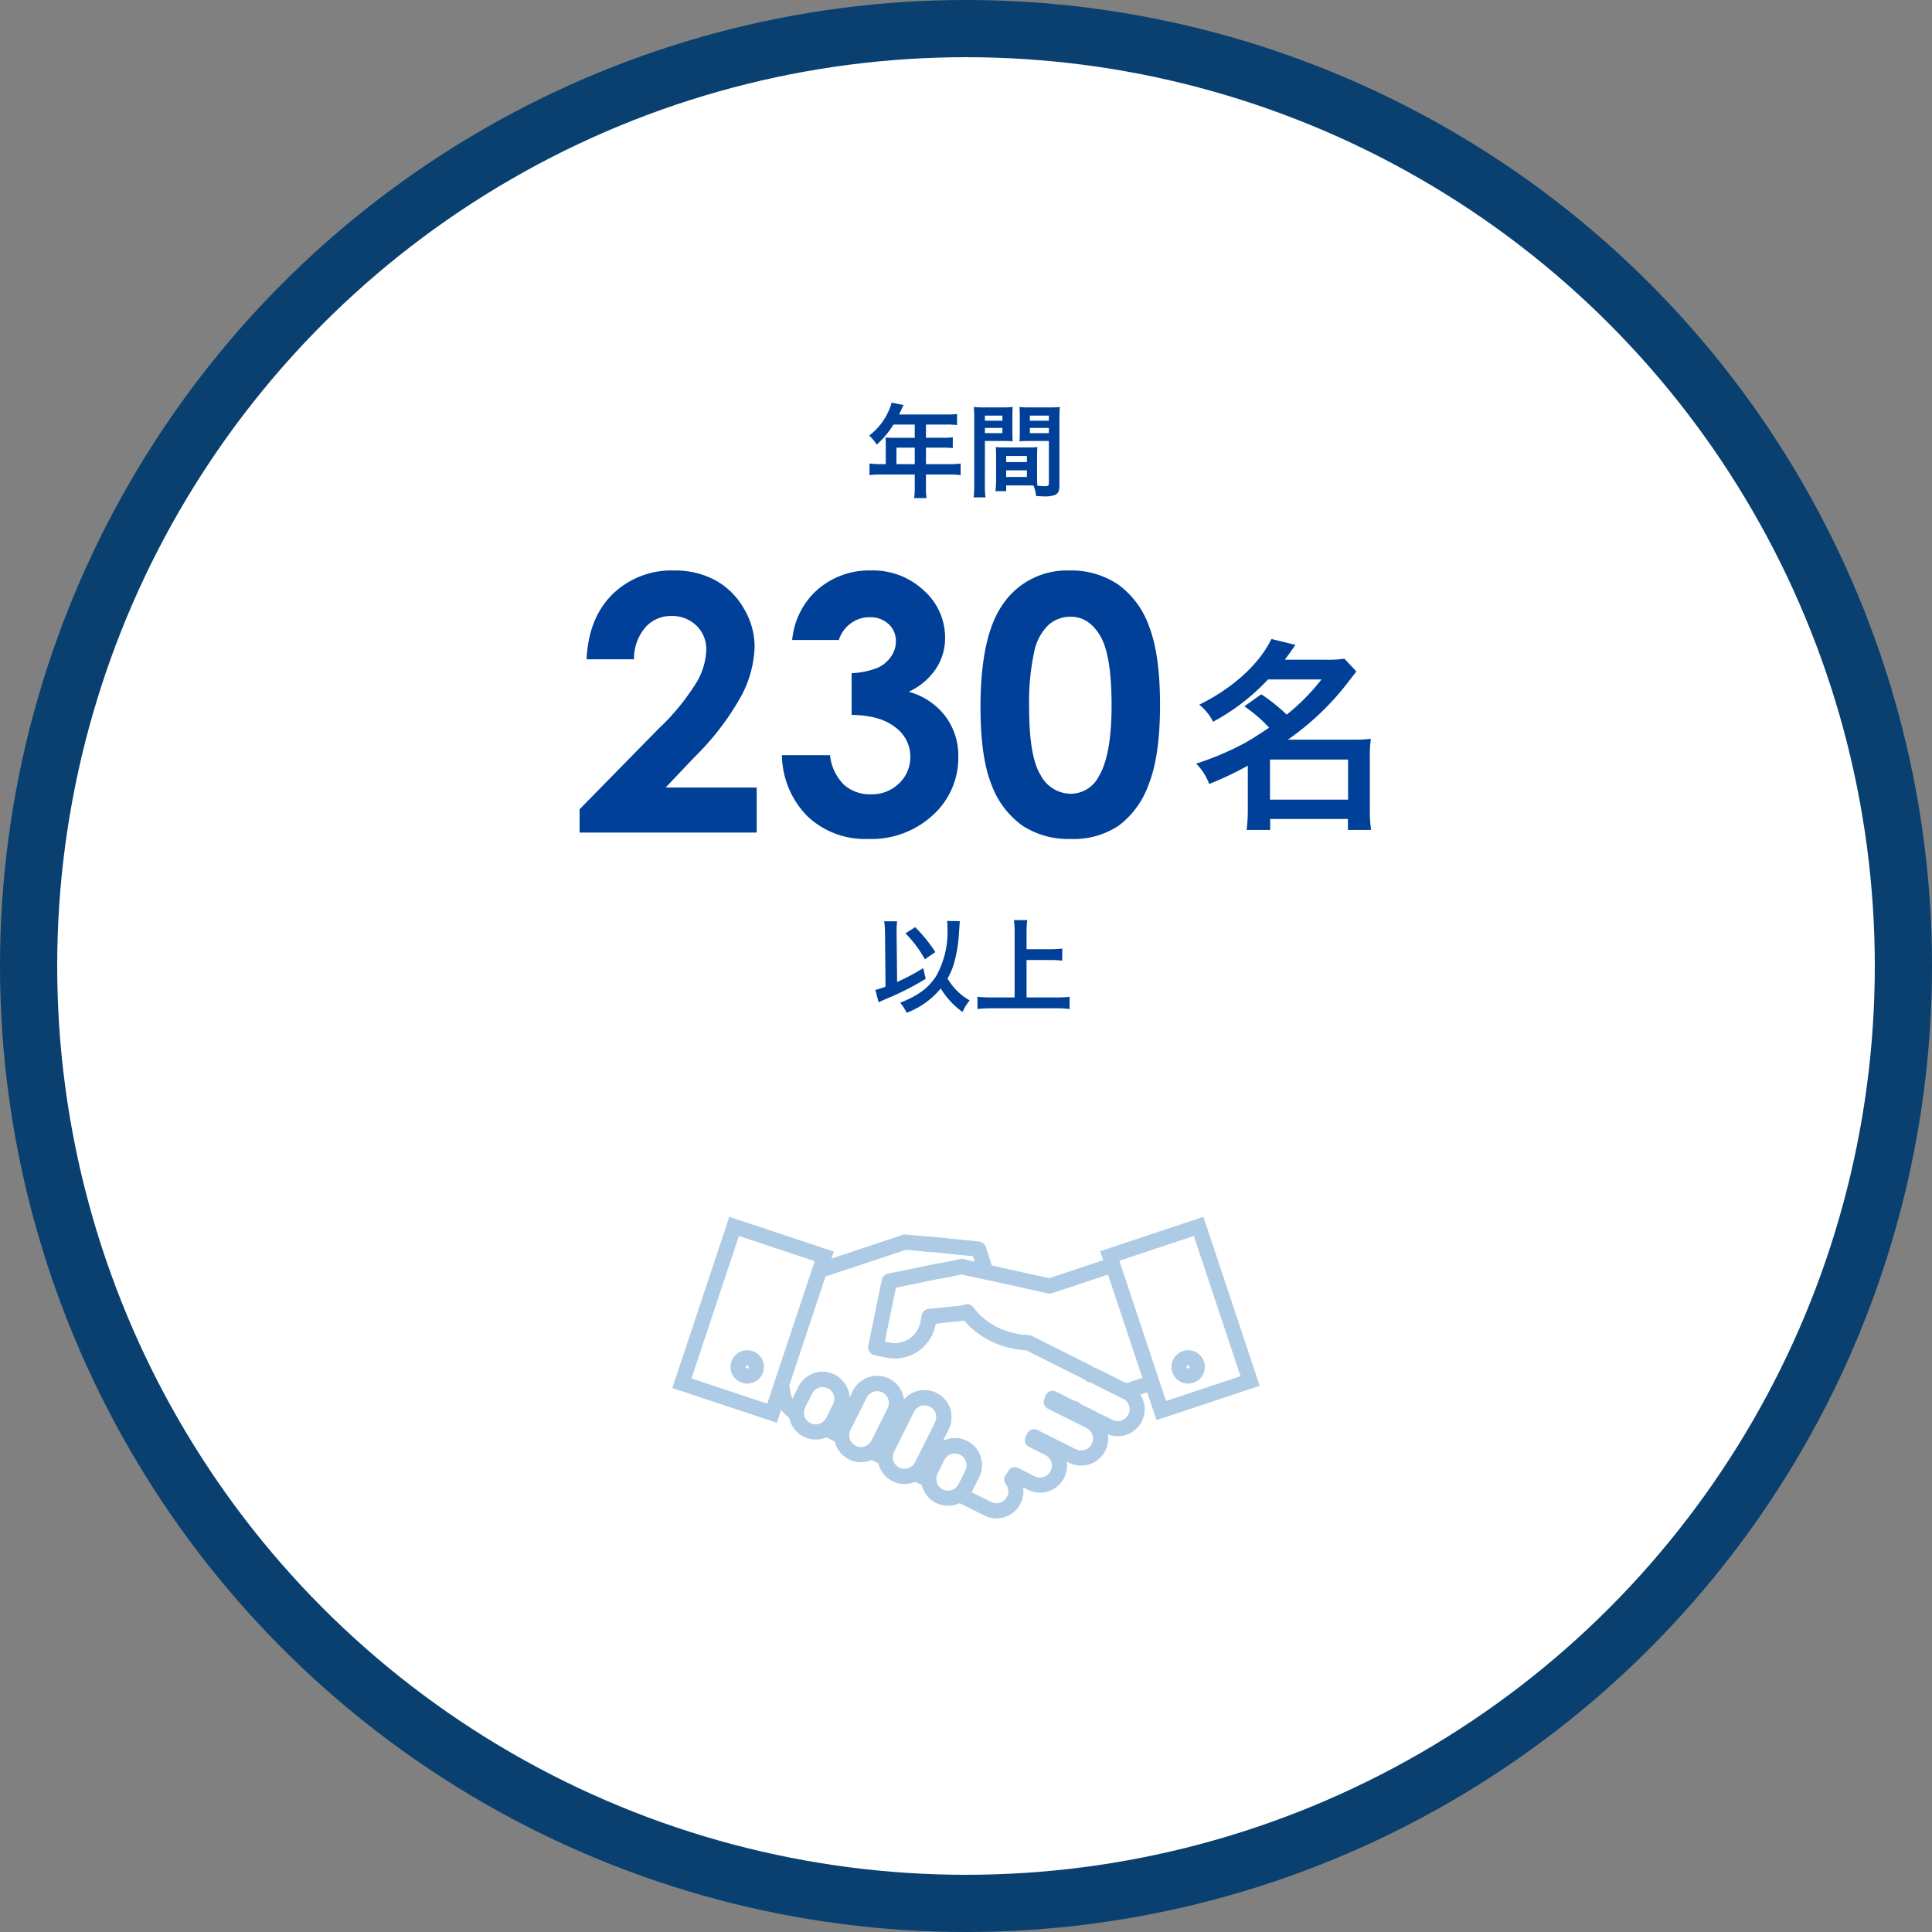 <svg xmlns="http://www.w3.org/2000/svg" width="304" height="304" viewBox="0 0 304 304">
  <rect x="0" y="0" width="304" height="304" fill="#808080" stroke="none"/>
  <g id="グループ_1891" data-name="グループ 1891" transform="translate(-1081 -493)">
    <circle id="楕円形_82" data-name="楕円形 82" cx="152" cy="152" r="152" transform="translate(1081 493)" fill="#09406f"/>
    <circle id="楕円形_83" data-name="楕円形 83" cx="143" cy="143" r="143" transform="translate(1090 502)" fill="#fff"/>
    <g id="グループ_1761" data-name="グループ 1761" transform="translate(764 -590)">
      <path id="製品_サービス" data-name="製品・サービス" d="M8.8-16.864a23.43,23.43,0,0,1,3.9,3.36C10.976-12.352,9.92-11.68,8.9-11.1A46.565,46.565,0,0,1,1.216-7.84a8.817,8.817,0,0,1,2.048,3.2,53.1,53.1,0,0,0,6.08-2.88V-.576a24.071,24.071,0,0,1-.192,3.168h3.712V.864H25.088V2.592h3.648a21.477,21.477,0,0,1-.192-3.168V-8.8a19.342,19.342,0,0,1,.16-2.944,19.7,19.7,0,0,1-2.688.128H15.648a42.636,42.636,0,0,0,9.632-9.248c.736-.96.768-.992,1.152-1.472l-1.888-2.016a17.58,17.58,0,0,1-2.816.16h-6.56c.544-.736.832-1.12,1.664-2.336l-3.776-.928C11.168-23.52,6.944-19.68,1.7-17.12a7.993,7.993,0,0,1,2.176,2.688,33.183,33.183,0,0,0,8.64-6.656h8.416a33.248,33.248,0,0,1-5.472,5.536,27.839,27.839,0,0,0-4-3.2ZM12.832-8.48H25.12v6.3H12.832Z" transform="translate(504 1211)" fill="#004098"/>
      <path id="製品_サービス-2" data-name="製品・サービス" d="M9.762-27.262H2.3Q2.6-33.77,6.385-37.5a13.264,13.264,0,0,1,9.721-3.732,13.177,13.177,0,0,1,6.467,1.545,11.574,11.574,0,0,1,4.484,4.457,11.716,11.716,0,0,1,1.682,5.92A17.536,17.536,0,0,1,26.7-21.6,42.045,42.045,0,0,1,19.25-11.84L14.738-7.082H29.066V0H1.2V-3.664L13.645-16.352a36.324,36.324,0,0,0,6-7.342,10.806,10.806,0,0,0,1.49-5.018,5.158,5.158,0,0,0-1.545-3.842,5.438,5.438,0,0,0-3.979-1.518,5.277,5.277,0,0,0-4.1,1.832A7.6,7.6,0,0,0,9.762-27.262ZM42-30.3H34.645a12.2,12.2,0,0,1,3.2-7.164,12.307,12.307,0,0,1,9.215-3.773,11.661,11.661,0,0,1,8.3,3.145,9.9,9.9,0,0,1,3.35,7.465,8.694,8.694,0,0,1-1.463,4.895,10.455,10.455,0,0,1-4.252,3.582,10.839,10.839,0,0,1,5.729,3.814,10.306,10.306,0,0,1,2.064,6.412,12.123,12.123,0,0,1-3.992,9.174,14.243,14.243,0,0,1-10.172,3.76,13.215,13.215,0,0,1-9.543-3.541,13.916,13.916,0,0,1-4.047-9.639h7.574a7.621,7.621,0,0,0,2.174,4.635,6.106,6.106,0,0,0,4.252,1.518,6.1,6.1,0,0,0,4.443-1.723,5.661,5.661,0,0,0,1.764-4.211,5.7,5.7,0,0,0-2.379-4.621Q48.48-18.457,44-18.512v-6.562a12.362,12.362,0,0,0,4.115-.861A5.1,5.1,0,0,0,50.217-27.7a4.2,4.2,0,0,0,.752-2.379A3.576,3.576,0,0,0,49.82-32.8a4.212,4.212,0,0,0-3.008-1.08,4.871,4.871,0,0,0-2.98,1A4.992,4.992,0,0,0,42-30.3ZM78.285-41.234a13.194,13.194,0,0,1,7.588,2.16,13.7,13.7,0,0,1,4.922,6.6q1.736,4.443,1.736,12.373,0,8.012-1.764,12.469A14,14,0,0,1,86.023-1.08,12.78,12.78,0,0,1,78.5,1.012a13.234,13.234,0,0,1-7.629-2.105,13.73,13.73,0,0,1-4.84-6.4q-1.75-4.293-1.75-12.223,0-11.074,3.418-16.051A12.171,12.171,0,0,1,78.285-41.234Zm.191,7.273a5.252,5.252,0,0,0-3.445,1.244,8.064,8.064,0,0,0-2.3,4.279,37.5,37.5,0,0,0-.793,8.887q0,7.629,1.818,10.541A5.413,5.413,0,0,0,78.477-6.1a4.977,4.977,0,0,0,4.43-2.762q2-3.336,2-11.156,0-7.93-1.791-10.937T78.477-33.961Z" transform="translate(407 1214)" fill="#004098"/>
    </g>
    <path id="製品_サービス-3" data-name="製品・サービス" d="M12.016-13.088a6.534,6.534,0,0,1,.064,1.056A14.2,14.2,0,0,1,10.352-4.5C9.184-2.608,7.456-1.312,4.64-.224A7.335,7.335,0,0,1,5.664,1.36a12.745,12.745,0,0,0,5.36-3.824,12.471,12.471,0,0,0,3.44,3.7,7.038,7.038,0,0,1,1.12-1.824A9.237,9.237,0,0,1,12.1-4.032,11.451,11.451,0,0,0,13.1-6.368a21.478,21.478,0,0,0,.768-4.464c.144-2.048.144-2.048.16-2.224ZM2.336-2.752a10.459,10.459,0,0,1-1.6.512L1.248-.288c.4-.192.512-.24,1.12-.512A42.822,42.822,0,0,0,8.656-3.984l-.384-1.68A33.438,33.438,0,0,1,4.16-3.488L4.08-11.12v-.352a14.13,14.13,0,0,1,.08-1.568H2.128a14.638,14.638,0,0,1,.128,1.9Zm3.136-8.384a18.487,18.487,0,0,1,3.056,4.08l1.648-1.136a23.944,23.944,0,0,0-3.168-3.92ZM24.528-6.944h3.76a16.706,16.706,0,0,1,1.856.1v-1.9a16.3,16.3,0,0,1-1.856.1h-3.76v-2.736a12.911,12.911,0,0,1,.112-1.84h-2.1a13.7,13.7,0,0,1,.112,1.84V-1.056H19.008a21.113,21.113,0,0,1-2.208-.1V.768A20,20,0,0,1,19.008.656h10.16A17.458,17.458,0,0,1,31.3.768v-1.92a20.548,20.548,0,0,1-2.16.1H24.528Z" transform="translate(1218 651)" fill="#004098"/>
    <path id="製品_サービス-4" data-name="製品・サービス" d="M3.376-3.968H2.56a13.409,13.409,0,0,1-1.744-.1V-2.24a13.76,13.76,0,0,1,1.744-.1H7.936V-.368a11.661,11.661,0,0,1-.1,1.744H9.792A9.635,9.635,0,0,1,9.7-.336v-2h3.712a13.583,13.583,0,0,1,1.744.1V-4.064a13.07,13.07,0,0,1-1.744.1H9.7V-6.56H12.32a15.057,15.057,0,0,1,1.6.064v-1.7a11.745,11.745,0,0,1-1.648.08H9.7v-2.08H12.96a11.776,11.776,0,0,1,1.632.08v-1.744a11.362,11.362,0,0,1-1.632.08H5.472c.288-.624.448-.96.464-1.008.112-.24.144-.288.24-.48l-1.9-.384a4.622,4.622,0,0,1-.384,1.168A9.932,9.932,0,0,1,.768-8.464,7,7,0,0,1,1.952-7.04a14.754,14.754,0,0,0,2.64-3.152H7.936v2.08H4.448c-.432,0-.784-.016-1.12-.048a8.785,8.785,0,0,1,.048.928Zm1.68,0V-6.56h2.88v2.592ZM27.184-5.216c0-.624.016-1.024.048-1.44a12.868,12.868,0,0,1-1.488.064H22.176a13.046,13.046,0,0,1-1.488-.064c.032.432.048.88.048,1.44v3.9a11.03,11.03,0,0,1-.112,1.6h1.7v-.9h3.392c.128,0,.432,0,.9.016a6.077,6.077,0,0,1,.416,1.648c.816.048.88.048,1.1.048A4.874,4.874,0,0,0,29.936.912C30.512.672,30.7.256,30.7-.7v-10.48c0-.8.016-1.2.064-1.776a14.353,14.353,0,0,1-1.648.064H26.048a13.69,13.69,0,0,1-1.632-.064c.032.5.048.944.048,1.488v2.448c0,.688-.016.992-.048,1.456.4-.032.912-.048,1.472-.048H29.04V-.928c0,.32-.144.432-.592.432-.288,0-.864-.048-1.216-.08-.032-.416-.048-.784-.048-1.392ZM26.048-11.6H29.04v.8H26.048Zm0,1.936H29.04v.816H26.048ZM22.32-5.248h3.264v.96H22.32Zm0,2.256h3.264v1.04H22.32ZM18.976-7.616h2.9c.56,0,1.056.016,1.472.048-.032-.352-.048-.72-.048-1.456v-2.448c0-.624.016-.976.048-1.488a13.519,13.519,0,0,1-1.632.064H18.88a14.532,14.532,0,0,1-1.648-.064,17.738,17.738,0,0,1,.064,1.792V-.72a14.3,14.3,0,0,1-.1,1.984h1.872a13.878,13.878,0,0,1-.1-1.968Zm0-3.984h2.752v.8H18.976Zm0,1.936h2.752v.816H18.976Z" transform="translate(1217 570)" fill="#004098"/>
    <g id="グループ_1776" data-name="グループ 1776" transform="translate(1131.047 540.573)">
      <g id="グループ_1563" data-name="グループ 1563" transform="translate(71.864 146.666)">
        <g id="グループ_1562" data-name="グループ 1562" transform="translate(0)">
          <path id="パス_855" data-name="パス 855" d="M110.926,192.069a4.223,4.223,0,0,1-1.9-.454l-3.961-1.978c-.152-.049-.3-.1-.454-.159a1.192,1.192,0,0,1-.254-2.1,1.849,1.849,0,0,0,.624-.708l1.078-2.15a1.868,1.868,0,0,0-3.342-1.668L101.64,185a1.843,1.843,0,0,0-.188.955,1.191,1.191,0,0,1-1.721,1.149l-2.139-1.07a1.192,1.192,0,0,1-.119-2.062,1.838,1.838,0,0,0,.653-.728l3.143-6.271a1.866,1.866,0,0,0-3.338-1.671l-3.138,6.274a1.824,1.824,0,0,0-.19.949,1.192,1.192,0,0,1-1.721,1.15l-2.139-1.07a1.192,1.192,0,0,1-.115-2.065,1.818,1.818,0,0,0,.648-.725l2.544-5.079a1.864,1.864,0,0,0-3.335-1.668l-2.545,5.079a1.828,1.828,0,0,0-.189.948,1.192,1.192,0,0,1-1.72,1.151l-2.413-1.2a1.191,1.191,0,0,1-.122-2.062,1.887,1.887,0,0,0,.658-.73l1.076-2.15a1.865,1.865,0,1,0-3.335-1.668l-1.076,2.147a1.852,1.852,0,0,0-.194.926,1.191,1.191,0,0,1-1.836,1.055c-2.119-1.368-2.36-2.635-2.725-4.551a1.217,1.217,0,0,1,.941-1.423,1.163,1.163,0,0,1,1.387.916l.012.061a8.961,8.961,0,0,0,.415,1.689l.945-1.887a4.247,4.247,0,0,1,8.041,1.729L88.354,172a4.247,4.247,0,0,1,8.011,1.383,4.249,4.249,0,0,1,7.034,4.654l-.933,1.862a4.25,4.25,0,0,1,5.722,5.688l-1.079,2.151q-.052.1-.11.2l3.092,1.545a1.862,1.862,0,0,0,2.5-.829,1.878,1.878,0,0,0-.2-1.981,1.189,1.189,0,0,1-.01-1.447,6.134,6.134,0,0,0,.406-.622,1.191,1.191,0,0,1,1.564-.469l2.594,1.3a1.864,1.864,0,1,0,1.668-3.334l-2.572-1.29a1.193,1.193,0,0,1-.53-1.6l.267-.528a1.192,1.192,0,0,1,1.6-.528l6.043,3.026a1.865,1.865,0,0,0,1.67-3.336l-6.073-3.038a1.192,1.192,0,0,1-.566-1.526c.065-.155.117-.31.167-.466a1.192,1.192,0,0,1,1.668-.7l2.661,1.334a1.87,1.87,0,0,0,.447.151,1.187,1.187,0,0,1,.545.274,1.841,1.841,0,0,0,.391.265l4.838,2.422a1.864,1.864,0,0,0,1.668-3.335L126,170.8a1.955,1.955,0,0,0-.454-.154,1.185,1.185,0,0,1-.534-.27,1.863,1.863,0,0,0-.385-.263l-8.99-4.5a14.794,14.794,0,0,1-2.341-.322,13.491,13.491,0,0,1-7.424-4.352l-4.515.471-.051.271a6.51,6.51,0,0,1-7.663,5.08l-1.931-.4a1.258,1.258,0,0,1-.944-1.414l2.136-10.4a1.19,1.19,0,0,1,.574-.793,1.121,1.121,0,0,1,.429-.189l3.578-.719,3.959-.84a1.274,1.274,0,0,1,.332-.023l3.195-.643a1.075,1.075,0,0,1,.467-.088,1.185,1.185,0,0,1,.642.117l1.42.314-.277-.879-2.872-.273-3.772-.4a1.144,1.144,0,0,1-.295.012l-3.6-.341L84.25,153.935a1.191,1.191,0,0,1-.752-2.261l12.391-4.125a1.143,1.143,0,0,1,.689-.157l3.609.342a1.068,1.068,0,0,1,.318-.013l7.66.772a1.348,1.348,0,0,1,1.1.872l1.125,3.56A1.19,1.19,0,0,1,109,154.446l-3.539-.783-3.544.713a1.2,1.2,0,0,1-.306.021l-6.524,1.352-1.748,8.515.778.16a4.119,4.119,0,0,0,4.851-3.207l.214-1.124a1.191,1.191,0,0,1,1.047-.962l5.533-.577a1.192,1.192,0,0,1,1.047-.018l.075.035a1.2,1.2,0,0,1,.46.38,10.866,10.866,0,0,0,6.465,4.012,12.224,12.224,0,0,0,2.181.28,1.209,1.209,0,0,1,.488.125l9.213,4.612a4.044,4.044,0,0,1,.656.41,4.243,4.243,0,0,1,.717.276l4.843,2.428a4.247,4.247,0,0,1-3.451,7.751,4.252,4.252,0,0,1-6.1,4.465l-.38-.191a4.241,4.241,0,0,1-6.093,4.446l-.766-.382a4.245,4.245,0,0,1-4.195,4.885Z" transform="translate(-76.043 -147.386)" fill="#aecbe6"/>
          <g id="グループ_1561" data-name="グループ 1561" transform="translate(2.193 3.68)">
            <path id="パス_856" data-name="パス 856" d="M109.268,198.389a4.245,4.245,0,0,1-3.79-6.147l1.075-2.148a4.252,4.252,0,0,1,5.7-1.9h0a4.254,4.254,0,0,1,1.9,5.7l-1.079,2.151A4.259,4.259,0,0,1,109.268,198.389Zm1.087-8.259a1.867,1.867,0,0,0-1.672,1.029l-1.075,2.147a1.867,1.867,0,0,0,3.34,1.67l1.078-2.149a1.867,1.867,0,0,0-1.671-2.7Z" transform="translate(-84.204 -159.376)" fill="#aecbe6"/>
            <path id="パス_857" data-name="パス 857" d="M83.05,185.267a4.247,4.247,0,0,1-3.792-6.151l1.075-2.146a4.247,4.247,0,1,1,7.6,3.8l-1.075,2.148a4.211,4.211,0,0,1-2.455,2.128A4.266,4.266,0,0,1,83.05,185.267ZM84.132,177a1.867,1.867,0,0,0-1.668,1.032l-1.076,2.147a1.865,1.865,0,0,0,3.335,1.671L85.8,179.7a1.864,1.864,0,0,0-.831-2.5h0A1.856,1.856,0,0,0,84.132,177Z" transform="translate(-78.805 -156.673)" fill="#aecbe6"/>
            <path id="パス_858" data-name="パス 858" d="M100.645,193.008a4.247,4.247,0,0,1-3.79-6.151l3.137-6.271a4.254,4.254,0,0,1,5.7-1.9h0a4.259,4.259,0,0,1,1.9,5.7l-3.142,6.27a4.26,4.26,0,0,1-3.8,2.351Zm3.148-12.386a1.868,1.868,0,0,0-1.671,1.03l-3.138,6.274a1.864,1.864,0,0,0,3.335,1.666l3.142-6.269a1.866,1.866,0,0,0-1.667-2.7Z" transform="translate(-82.427 -157.418)" fill="#aecbe6"/>
            <path id="パス_859" data-name="パス 859" d="M92.022,189a4.253,4.253,0,0,1-3.8-6.148l2.544-5.08a4.247,4.247,0,0,1,7.6,3.8l-2.544,5.079a4.257,4.257,0,0,1-3.8,2.349Zm2.545-11.192a1.865,1.865,0,0,0-1.666,1.03l-2.545,5.079a1.867,1.867,0,0,0,.835,2.5,1.861,1.861,0,0,0,2.5-.832l2.544-5.078a1.865,1.865,0,0,0-.833-2.5l0,0A1.855,1.855,0,0,0,94.567,177.806Z" transform="translate(-80.652 -156.838)" fill="#aecbe6"/>
            <path id="パス_860" data-name="パス 860" d="M135.059,174.239a1.2,1.2,0,0,1-.534-.126l-4.715-2.36a1.938,1.938,0,0,0-.455-.155,1.185,1.185,0,0,1-.534-.27,1.864,1.864,0,0,0-.385-.263l-8.99-4.5-.31-.019a.721.721,0,0,1-.082-.006c-.2-.017-.4-.04-.6-.064-.231-.03-.408-.059-.586-.087l-.091-.016c-.241-.04-.464-.083-.685-.134-.192-.043-.394-.092-.595-.142l-.124-.036-.5-.148c-.1-.03-.208-.068-.321-.108l-.074-.024c-.071-.023-.142-.047-.21-.072l-.519-.2c-.174-.072-.3-.128-.43-.186l-.177-.078c-.075-.034-.172-.081-.267-.127l-.118-.058c-.028-.013-.055-.028-.082-.043l-.069-.034c-.128-.063-.284-.148-.437-.236l-.091-.05c-.09-.048-.219-.127-.35-.207l-.075-.046-.049-.033a12.382,12.382,0,0,1-2.925-2.524l-4.512.471-.051.271a6.51,6.51,0,0,1-7.663,5.08l-1.931-.4a1.258,1.258,0,0,1-.944-1.414l2.136-10.4a1.19,1.19,0,0,1,.574-.793,1.121,1.121,0,0,1,.429-.189l3.578-.719,3.959-.84a1.274,1.274,0,0,1,.332-.023l3.194-.643a1.08,1.08,0,0,1,.468-.088,1.185,1.185,0,0,1,.642.117l13.152,2.907,9.43-3.138a1.191,1.191,0,1,1,.753,2.26l-9.743,3.242a1.2,1.2,0,0,1-.633.033l-13.578-3-3.544.713a1.2,1.2,0,0,1-.306.021L98.9,156.7l-1.748,8.515.778.16a4.119,4.119,0,0,0,4.851-3.207l.214-1.124a1.191,1.191,0,0,1,1.047-.962l5.375-.561a1.161,1.161,0,0,1,.268-.144,1.192,1.192,0,0,1,1.4.429,9.7,9.7,0,0,0,2.8,2.594l.044.03.021.014.03.017c.1.06.193.12.294.175l.09.048q.167.1.339.183c.052.026.091.045.122.063l.326.156c.091.038.144.062.195.087s.173.076.282.122l.716.262c.083.029.157.056.233.079l.5.147c.187.048.368.093.55.133s.358.076.534.1l-.1,1.192.187-1.176c.156.025.311.049.469.07l.1.016c.1.01.262.027.427.042h0c.217.014.382.026.542.031a1.209,1.209,0,0,1,.5.125l9.213,4.612a4.045,4.045,0,0,1,.656.41,4.244,4.244,0,0,1,.717.276l4.276,2.141,3.315-1.1a1.191,1.191,0,0,1,.752,2.261l-3.783,1.259A1.2,1.2,0,0,1,135.059,174.239Z" transform="translate(-82.048 -152.02)" fill="#aecbe6"/>
          </g>
        </g>
      </g>
      <g id="グループ_1564" data-name="グループ 1564" transform="translate(123.069 143.889)">
        <path id="パス_861" data-name="パス 861" d="M149.375,175.884,140.523,149.3l16.242-5.409,8.851,26.591Zm-5.839-25.079,7.346,22.066,11.721-3.9-7.346-22.07Z" transform="translate(-140.523 -143.889)" fill="#aecbe6"/>
      </g>
      <g id="グループ_1565" data-name="グループ 1565" transform="translate(55.743 143.889)">
        <path id="パス_862" data-name="パス 862" d="M72.189,176.306l-16.446-5.473,8.969-26.944,16.445,5.475Zm-13.433-6.982,11.925,3.97,7.463-22.423L66.22,146.9Z" transform="translate(-55.743 -143.889)" fill="#aecbe6"/>
      </g>
      <path id="パス_863" data-name="パス 863" d="M157.272,175.582a2.627,2.627,0,1,1,2.625-2.628A2.631,2.631,0,0,1,157.272,175.582Zm0-2.871a.244.244,0,1,0,.243.243A.244.244,0,0,0,157.272,172.711Z" transform="translate(-20.361 -5.443)" fill="#aecbe6"/>
      <path id="パス_864" data-name="パス 864" d="M69.905,175.582a2.627,2.627,0,1,1,2.628-2.628A2.63,2.63,0,0,1,69.905,175.582Zm0-2.871a.244.244,0,1,0,.245.243A.244.244,0,0,0,69.905,172.711Z" transform="translate(-2.375 -5.443)" fill="#aecbe6"/>
    </g>
  </g>
</svg>
